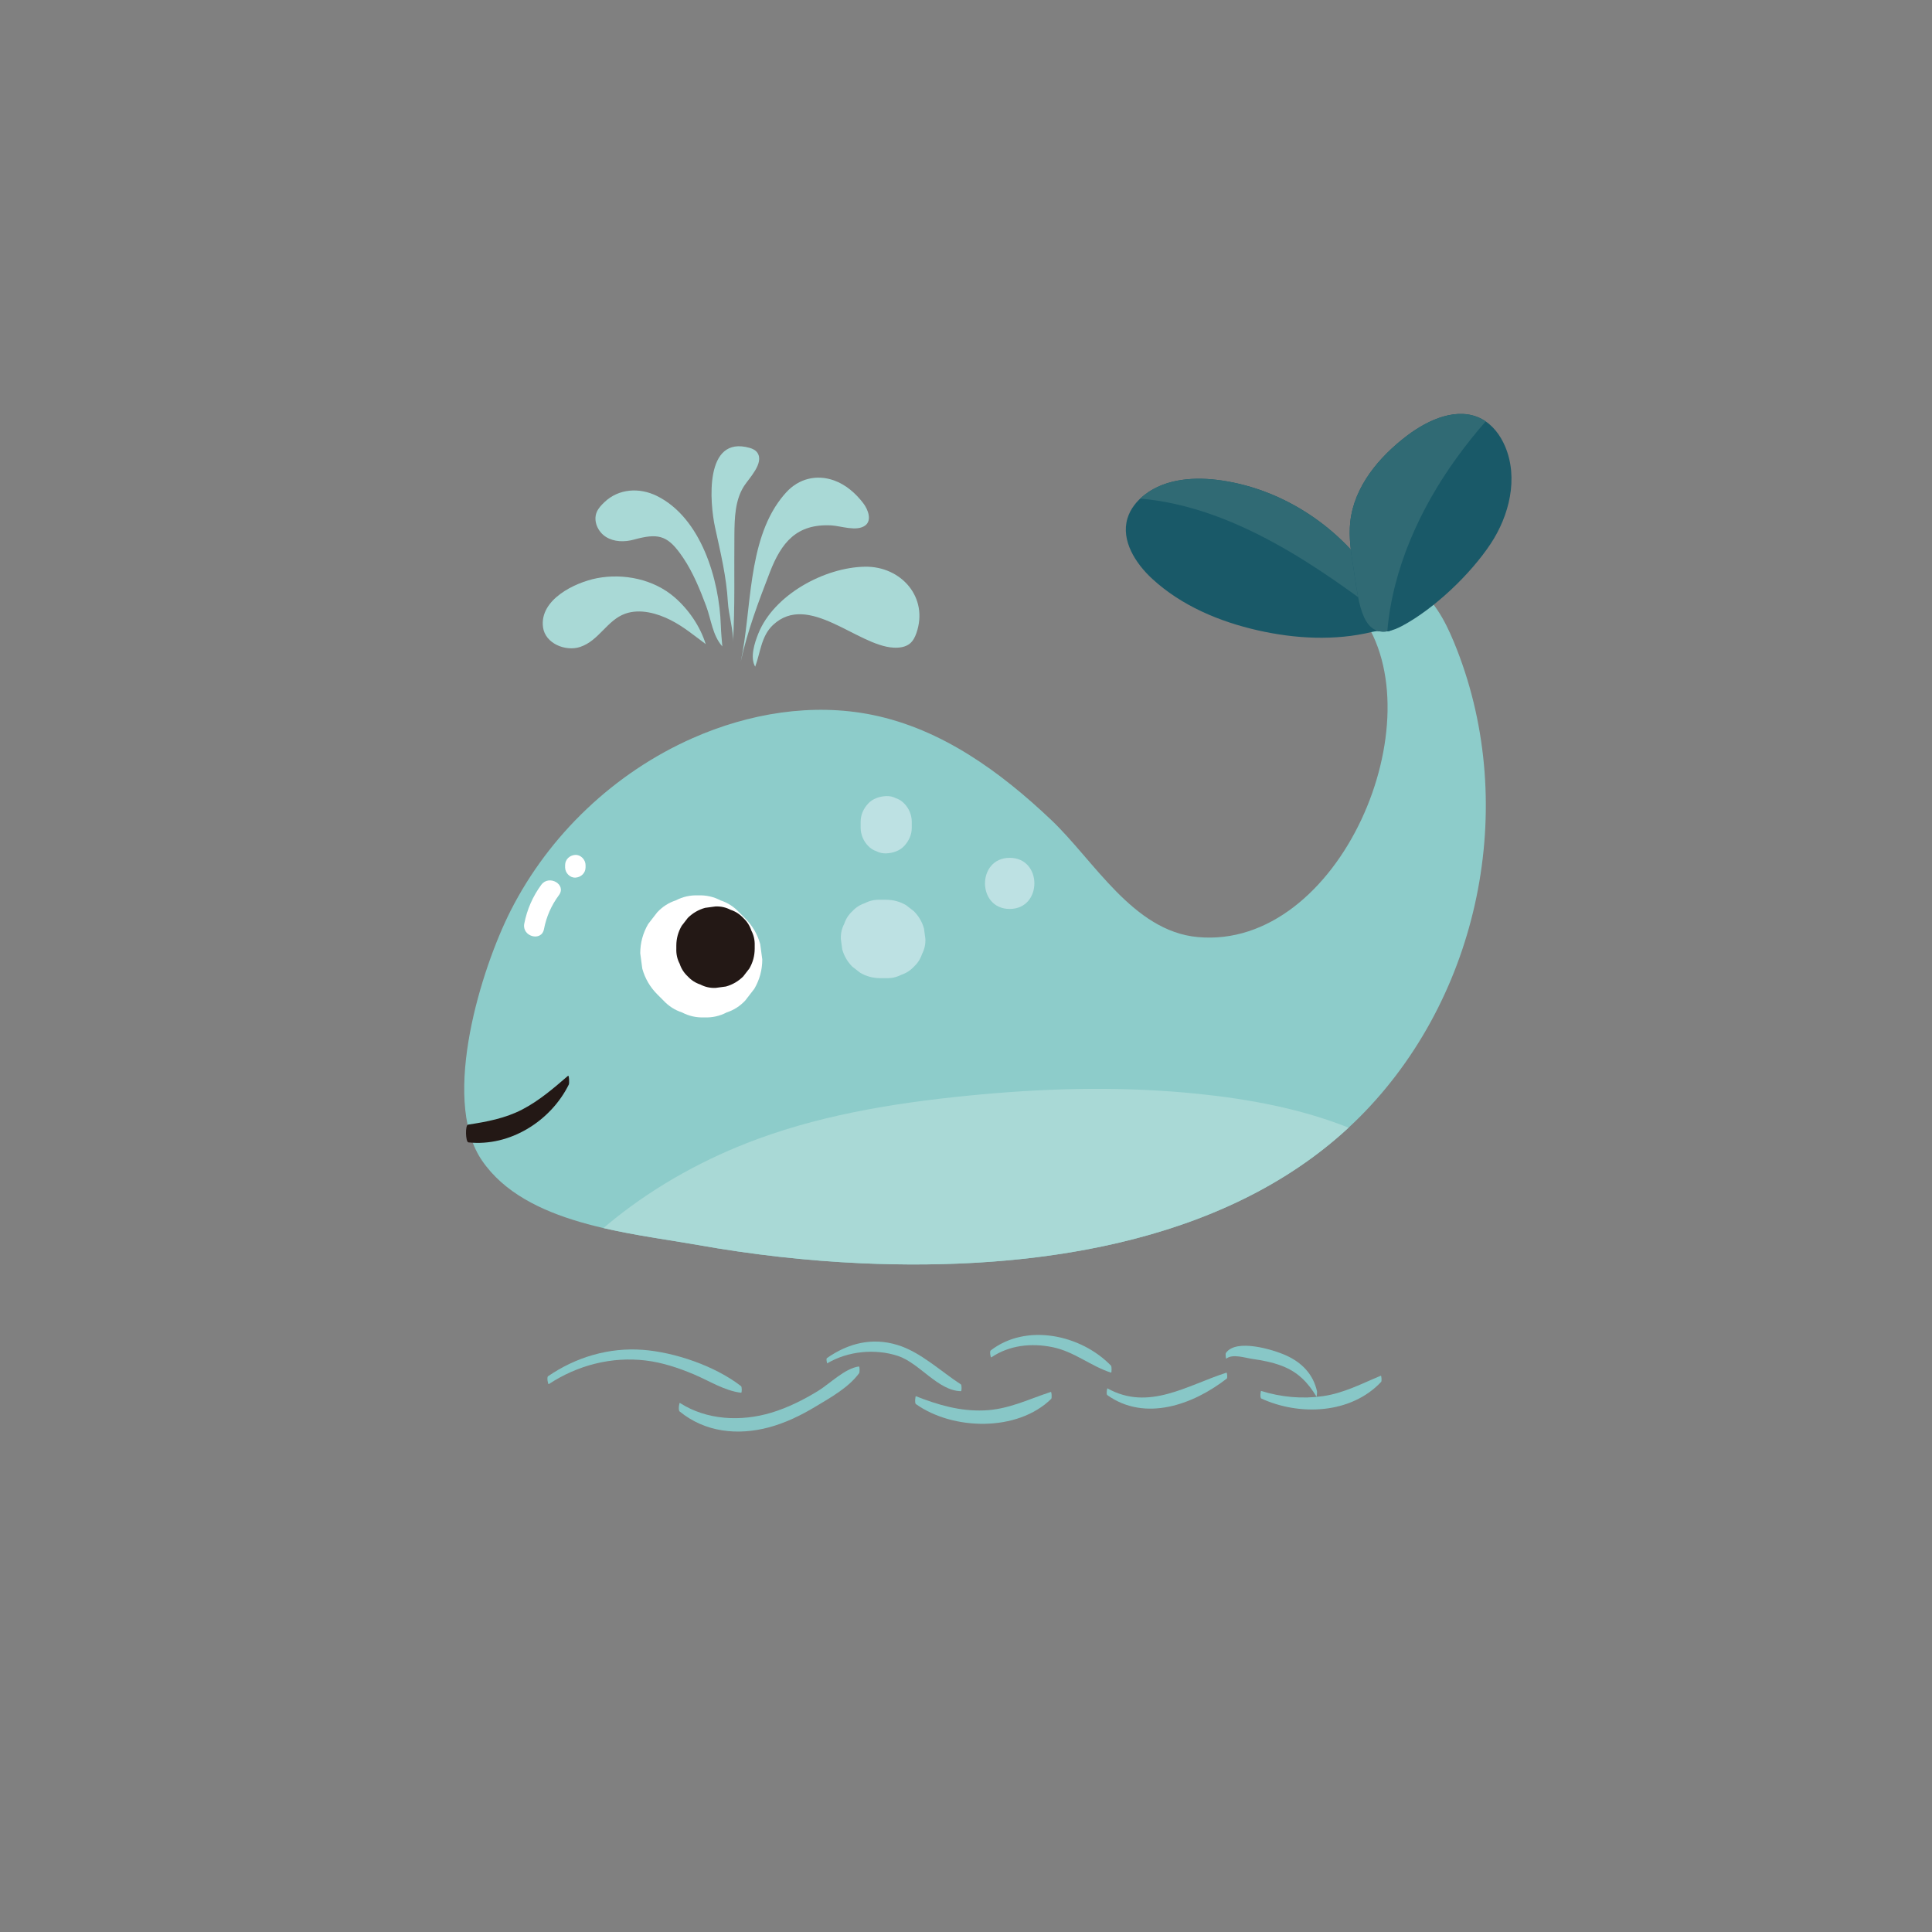 <?xml version="1.0" encoding="utf-8"?>
<!-- Generator: Adobe Illustrator 22.0.0, SVG Export Plug-In . SVG Version: 6.00 Build 0)  -->
<svg version="1.1" id="图层_1" xmlns="http://www.w3.org/2000/svg" xmlns:xlink="http://www.w3.org/1999/xlink" x="0px" y="0px"
	 viewBox="0 0 566.929 566.929" style="enable-background:new 0 0 566.929 566.929;" xml:space="preserve">
<rect x="0" y="0" width="566.929" height="566.929" fill="#808080" stroke="none"/>
<style type="text/css">
	.st0{fill:#195968;}
	.st1{fill:#2A707B;}
	.st2{fill:#8DCCCA;}
	.st3{fill:#BAE8E8;}
	.st4{fill:#D6B6CD;}
	.st5{fill:#583C50;}
	.st6{fill:#845676;}
	.st7{fill:#704F66;}
	.st8{fill:#79B0AF;}
	.st9{fill:#704561;}
	.st10{fill:#59394F;}
	.st11{fill:#714C62;}
	.st12{fill:#523247;}
	.st13{fill:#FFFFFF;}
	.st14{fill:#231815;}
	.st15{fill:#82647D;}
	.st16{fill:#88C7C7;}
	.st17{fill:#89C8C8;}
	.st18{fill:#9ECFCE;}
	.st19{fill:#141A29;}
	.st20{fill:#9F7F94;}
	.st21{fill:#76B0AF;}
	.st22{fill:#A9D9D6;}
	.st23{fill:#BAD5D1;}
	.st24{fill:#FDFFFF;}
	.st25{fill:#281623;}
	.st26{fill:#BDE1E3;}
	.st27{fill:#306A74;}
	.st28{fill:#39192F;}
	.st29{fill:#88657C;}
	.st30{fill:#825476;}
	.st31{fill:#040000;}
	.st32{fill:none;stroke:#D6B6CD;stroke-miterlimit:10;}
	.st33{fill:#52A9B2;}
	.st34{opacity:0.61;}
	.st35{opacity:0.53;}
	.st36{fill:#492E3F;}
	.st37{opacity:0.49;}
	.st38{opacity:0.5;}
	.st39{opacity:0.57;}
	.st40{opacity:0.68;}
	.st41{fill:#12444C;}
	.st42{opacity:0.35;fill:#89C8C8;}
	.st43{fill:#F1D696;}
	.st44{fill:#F1E3CC;}
	.st45{fill:#B89CB0;}
	.st46{fill:#735068;}
	.st47{fill:none;}
	.st48{fill:#6B4B61;}
	.st49{fill:#A5D8D9;}
</style>
<g>
	<g>
		<path class="st16" d="M161.027,406.169c8.401-5.552,18.443-8.156,28.484-6.939c4.904,0.594,9.579,2.165,14.117,4.07
			c4.448,1.867,9.003,4.826,13.841,5.387c0.278,0.032,0.236-1.742,0.01-1.919c-7.531-5.875-19.395-9.962-28.852-10.671
			c-9.934-0.745-19.628,2.14-27.798,7.742C160.39,404.139,160.801,406.319,161.027,406.169L161.027,406.169z"/>
	</g>
</g>
<g>
	<g>
		<path class="st16" d="M199.425,414.174c7.479,6.118,17.047,7.123,26.23,4.664c4.874-1.305,9.437-3.54,13.745-6.132
			c4.445-2.674,9.636-5.567,12.712-9.767c0.148-0.202,0.233-2.001-0.106-1.955c-4.125,0.563-8.498,5.058-11.98,7.188
			c-4.302,2.631-8.896,4.933-13.739,6.384c-8.834,2.647-18.881,2.205-26.774-2.872C199.286,411.538,198.981,413.811,199.425,414.174
			L199.425,414.174z"/>
	</g>
</g>
<g>
	<g>
		<path class="st16" d="M242.729,400.068c6.057-3.608,14.069-4.38,20.762-2.183c6.289,2.064,11.738,10.208,18.465,10.349
			c0.306,0.006,0.263-1.832,0.01-1.996c-5.891-3.816-11.763-9.453-18.554-11.549c-7.461-2.303-14.518-0.561-20.767,3.845
			C242.351,398.743,242.705,400.083,242.729,400.068L242.729,400.068z"/>
	</g>
</g>
<g>
	<g>
		<path class="st16" d="M268.74,412.002c10.866,7.739,29.813,8.233,39.735-1.522c0.229-0.225,0.118-2.106-0.11-2.031
			c-6.697,2.178-12.39,5.141-19.631,5.425c-7.061,0.277-13.489-1.614-19.983-4.175C268.6,409.639,268.375,411.742,268.74,412.002
			L268.74,412.002z"/>
	</g>
</g>
<g>
	<g>
		<path class="st16" d="M290.878,398.313c5.347-3.6,11.808-4.272,18.043-2.985c6.347,1.309,11.111,5.533,17.094,7.459
			c0.231,0.074,0.225-1.812,0.01-2.034c-8.844-9.143-24.859-12.555-35.319-4.469C290.341,396.564,290.682,398.445,290.878,398.313
			L290.878,398.313z"/>
	</g>
</g>
<g>
	<g>
		<path class="st16" d="M324.925,409.381c11.112,7.912,25.249,2.807,35.076-4.863c0.234-0.183,0.079-1.78-0.093-1.725
			c-11.555,3.686-22.828,11.393-34.973,4.592C324.902,407.366,324.549,409.113,324.925,409.381L324.925,409.381z"/>
	</g>
</g>
<g>
	<g>
		<path class="st16" d="M359.869,398.677c1.783-1.487,5.529-0.212,7.624,0.085c2.907,0.413,5.797,0.966,8.555,2.002
			c4.755,1.785,7.71,4.842,10.262,9.073c0.076,0.126,0.206-1.317,0.157-1.539c-1.093-5-4.404-8.441-9.042-10.543
			c-3.889-1.763-14.725-5.035-17.697-0.733C359.543,397.291,359.708,398.811,359.869,398.677L359.869,398.677z"/>
	</g>
</g>
<g>
	<g>
		<path class="st16" d="M370.128,410.384c11.194,5.145,26.319,4.551,35.173-4.895c0.202-0.215,0.072-1.871-0.098-1.801
			c-5.635,2.324-10.829,5.115-16.974,5.997c-6.091,0.875-12.296,0.305-18.156-1.527C369.921,408.11,369.665,410.171,370.128,410.384
			L370.128,410.384z"/>
	</g>
</g>
<g>
	<path class="st22" d="M222.52,185.918c4.585-11.421,19.463-19.462,31.37-19.623c10.514-0.142,18.69,8.98,15.016,19.495
		c-0.395,1.132-0.95,2.25-1.867,3.022c-1.311,1.103-3.152,1.328-4.863,1.232c-10.661-0.599-24.983-16.365-35.351-6.645
		c-3.463,3.247-3.676,8.101-5.222,12.233C220.047,192.927,221.398,188.713,222.52,185.918z"/>
	<path class="st22" d="M229.147,146.337c0.493-0.64,1.014-1.261,1.564-1.864c3.694-4.043,8.905-5.325,14.025-3.496
		c3.444,1.231,6.316,3.74,8.546,6.639c1.492,1.939,2.591,5.053,0.653,6.548c-2.496,1.925-7.222,0.15-9.995,0.009
		c-10.112-0.515-14.612,4.903-18.039,13.77c-3.279,8.486-6.607,17.292-8.526,26.201C220.607,179.147,219.25,159.178,229.147,146.337
		z"/>
	<path class="st22" d="M209.823,154.733c-1.539-7.097-3.27-27.135,10.178-23.301c0.87,0.248,1.738,0.674,2.247,1.422
		c2.065,3.032-2.473,7.5-3.946,9.822c-2.614,4.119-2.747,9.284-2.8,14.162c-0.113,10.559,0.21,21.264-0.424,31.783
		c0.216-3.585-1.279-8.18-1.49-11.933C213.165,169.162,211.412,162.057,209.823,154.733z"/>
	<path class="st22" d="M199.555,162.374c-3.891-5.33-6.646-5.93-13.568-4.024c-2.72,0.749-5.795,0.702-8.182-0.802
		c-2.388-1.503-3.796-4.701-2.691-7.297c0.483-1.135,1.366-2.046,2.261-2.902c4.191-4.006,10.267-4.339,15.355-1.832
		c13.06,6.435,18.373,24.69,18.794,38.071c0.064,2.027,0.273,4.201,0.437,6.095c-2.891-3.243-3.274-7.936-4.75-11.87
		c-1.755-4.678-3.82-9.804-6.73-14.118C200.162,163.225,199.855,162.786,199.555,162.374z"/>
	<path class="st22" d="M196.749,181.934c-3.836-1.938-8.877-3.401-13.254-1.862c-5.347,1.88-7.737,7.96-13.297,9.782
		c-4.198,1.375-10.21-0.965-10.855-5.804c-1.079-8.109,9.367-13.14,15.832-14.383c7.835-1.507,16.651,0.308,22.758,5.593
		c4.135,3.579,7.521,8.517,9.151,13.742C203.723,186.523,200.62,183.89,196.749,181.934z"/>
</g>
<path class="st2" d="M141.064,339.982c-11.617-18.151,0.229-55.877,8.753-72.697c11.315-22.327,30.524-40.552,53.414-50.678
	c16.494-7.297,35.14-10.425,52.812-6.816c20.345,4.155,37.512,16.7,52.318,30.708c12.723,12.038,24.083,32.699,43.059,34.472
	c41.705,3.895,70.364-63.992,47.871-94.564c-6.554-8.908,8.919-12.598,15.253-8.683c5.939,3.67,9.417,10.221,12.087,16.672
	c19.029,45.968,8.448,101.793-25.984,137.687c-37.237,38.818-96.861,46.922-148.059,44.605c-16.023-0.725-32-2.551-47.792-5.353
	c-20.376-3.616-50.537-6.079-63.337-24.755C141.325,340.382,141.193,340.183,141.064,339.982z"/>
<path class="st22" d="M351.834,321.004c-21.197-2.201-42.659-1.803-63.859,0.14c-22.174,2.033-44.794,5.393-65.749,13.12
	c-15.09,5.564-29.426,13.431-41.996,23.487c-1.066,0.853-2.111,1.729-3.146,2.614c9.641,2.232,19.477,3.506,27.714,4.967
	c15.792,2.803,31.769,4.628,47.792,5.353c49.001,2.218,105.719-5.114,143.142-39.781C381.78,325.344,366.618,322.54,351.834,321.004
	z"/>
<g>
	<g>
		<path class="st13" d="M218.705,269.531c-0.604-0.604-1.208-1.208-1.812-1.812c-1.54-1.658-3.363-2.829-5.471-3.515
			c-2.026-1.064-4.209-1.552-6.55-1.464c-2.341-0.088-4.524,0.4-6.55,1.464c-2.108,0.686-3.931,1.857-5.471,3.515
			c-0.886,1.147-1.772,2.294-2.658,3.441c-1.538,2.651-2.311,5.512-2.321,8.58c0.202,1.506,0.405,3.013,0.607,4.519
			c0.808,2.88,2.265,5.38,4.372,7.502c0.604,0.604,1.208,1.208,1.812,1.812c1.54,1.658,3.363,2.829,5.471,3.515
			c2.026,1.064,4.209,1.552,6.55,1.464c2.341,0.088,4.524-0.4,6.55-1.464c2.108-0.686,3.931-1.857,5.471-3.515
			c0.886-1.147,1.772-2.294,2.658-3.441c1.538-2.652,2.311-5.512,2.321-8.58c-0.202-1.506-0.405-3.013-0.607-4.519
			C222.269,274.152,220.812,271.652,218.705,269.531L218.705,269.531z"/>
	</g>
</g>
<g>
	<g>
		<path class="st14" d="M221.46,278.396c0-0.302,0-0.604,0-0.906c0.06-1.583-0.27-3.06-0.99-4.431
			c-0.464-1.426-1.256-2.659-2.378-3.701c-1.042-1.121-2.275-1.914-3.701-2.378c-1.37-0.72-2.847-1.05-4.431-0.99
			c-1.019,0.137-2.038,0.274-3.057,0.411c-1.948,0.546-3.64,1.532-5.075,2.957c-0.599,0.776-1.199,1.552-1.798,2.327
			c-1.04,1.794-1.564,3.728-1.57,5.804c0,0.302,0,0.604,0,0.906c-0.06,1.583,0.27,3.06,0.99,4.431
			c0.464,1.426,1.256,2.659,2.378,3.701c1.042,1.121,2.275,1.914,3.701,2.378c1.37,0.72,2.847,1.05,4.431,0.99
			c1.019-0.137,2.038-0.274,3.057-0.411c1.948-0.546,3.64-1.532,5.075-2.957c0.599-0.776,1.199-1.552,1.798-2.327
			C220.931,282.406,221.454,280.472,221.46,278.396L221.46,278.396z"/>
	</g>
</g>
<g>
	<g>
		<path class="st14" d="M137.458,335.225c12.208,1.294,24.155-6.26,29.457-16.983c0.185-0.373,0.078-2.822-0.218-2.567
			c-4.221,3.639-8.451,7.295-13.427,9.886c-4.994,2.601-10.428,3.62-15.94,4.457C136.475,330.148,136.592,335.133,137.458,335.225
			L137.458,335.225z"/>
	</g>
</g>
<g>
	<g>
		<path class="st26" d="M252.55,241.106c0,0.604,0,1.208,0,1.812c0,1.923,0.837,3.943,2.197,5.303
			c0.679,0.731,1.484,1.248,2.414,1.551c0.894,0.47,1.857,0.685,2.89,0.646c1.94-0.087,3.951-0.724,5.303-2.197
			c1.347-1.467,2.197-3.271,2.197-5.303c0-0.604,0-1.208,0-1.812c0-1.923-0.837-3.943-2.197-5.303
			c-0.679-0.731-1.484-1.248-2.414-1.551c-0.894-0.47-1.857-0.685-2.89-0.646c-1.94,0.087-3.951,0.724-5.303,2.197
			C253.4,237.27,252.55,239.074,252.55,241.106L252.55,241.106z"/>
	</g>
</g>
<g>
	<g>
		<path class="st26" d="M296.285,266.723c9.652,0,9.668-15,0-15C286.633,251.723,286.617,266.723,296.285,266.723L296.285,266.723z"
			/>
	</g>
</g>
<g>
	<g>
		<path class="st26" d="M260.05,264.029c-0.604,0-1.208,0-1.812,0c-1.583-0.06-3.06,0.27-4.431,0.99
			c-1.426,0.464-2.659,1.256-3.701,2.378c-1.121,1.042-1.914,2.275-2.378,3.701c-0.72,1.37-1.05,2.847-0.99,4.431
			c0.137,1.019,0.274,2.038,0.411,3.057c0.546,1.948,1.532,3.64,2.957,5.075c0.776,0.599,1.552,1.199,2.327,1.798
			c1.794,1.04,3.728,1.564,5.804,1.57c0.604,0,1.208,0,1.812,0c1.583,0.06,3.06-0.27,4.431-0.99
			c1.426-0.464,2.659-1.256,3.701-2.378c1.121-1.042,1.914-2.275,2.378-3.701c0.72-1.37,1.05-2.847,0.99-4.431
			c-0.137-1.019-0.274-2.038-0.411-3.057c-0.546-1.948-1.532-3.64-2.957-5.075c-0.776-0.599-1.552-1.199-2.327-1.798
			C264.06,264.559,262.126,264.035,260.05,264.029L260.05,264.029z"/>
	</g>
</g>
<path class="st0" d="M369.103,184.97c-11.334-2.566-22.427-7.241-30.978-15.109c-4.964-4.567-9.215-11.272-7.286-17.736
	c0.838-2.807,2.779-5.195,5.103-6.978c6.27-4.81,14.876-5.298,22.695-4.131c18.326,2.736,35.081,14.02,44.975,29.619
	c1.419,2.236,6.595,9.263,5.885,11.949c-1.134,4.288-2.664,1.833-6.922,2.861C391.634,188.087,380.006,187.439,369.103,184.97z"/>
<path class="st27" d="M409.28,183.312c0.075-0.218,0.147-0.459,0.218-0.727c0.71-2.686-4.467-9.713-5.885-11.949
	c-9.895-15.599-26.65-26.883-44.975-29.619c-7.819-1.167-16.425-0.679-22.695,4.131c-0.47,0.361-0.919,0.752-1.352,1.161
	C362.144,148.66,387.526,166.575,409.28,183.312z"/>
<path class="st0" d="M397.169,166.71c-0.72-4.492-1.435-9.05-0.943-13.572c1.124-10.341,8.408-19.048,16.705-25.322
	c6.295-4.76,14.873-8.573,21.846-4.879c3.193,1.692,5.491,4.758,6.898,8.086c3.914,9.263,1.261,20.255-4.311,28.627
	c-5.906,8.875-16.381,18.883-25.819,23.964C399.43,190.137,398.818,176.964,397.169,166.71z"/>
<path class="st27" d="M427.492,134.281c2.632-3.632,5.463-7.19,8.476-10.621c-0.382-0.262-0.778-0.505-1.191-0.723
	c-6.973-3.695-15.552,0.119-21.846,4.879c-8.297,6.274-15.581,14.981-16.705,25.322c-0.492,4.523,0.223,9.08,0.943,13.572
	c1.417,8.816,2.076,19.777,9.929,18.537C408.644,166.89,416.713,149.156,427.492,134.281z"/>
<g>
	<g>
		<path class="st13" d="M159.626,272.646c0.719-3.707,2.152-6.944,4.393-9.983c2.294-3.11-2.911-6.106-5.181-3.028
			c-2.499,3.388-4.197,7.284-4.998,11.416C153.108,274.823,158.89,276.439,159.626,272.646L159.626,272.646z"/>
	</g>
</g>
<g>
	<g>
		<path class="st13" d="M171.827,254.532c0-0.222,0-0.444,0-0.667c0-1.569-1.38-3.073-3-3c-1.625,0.073-3,1.318-3,3
			c0,0.222,0,0.444,0,0.667c0,1.569,1.38,3.073,3,3C170.452,257.459,171.827,256.214,171.827,254.532L171.827,254.532z"/>
	</g>
</g>
</svg>
